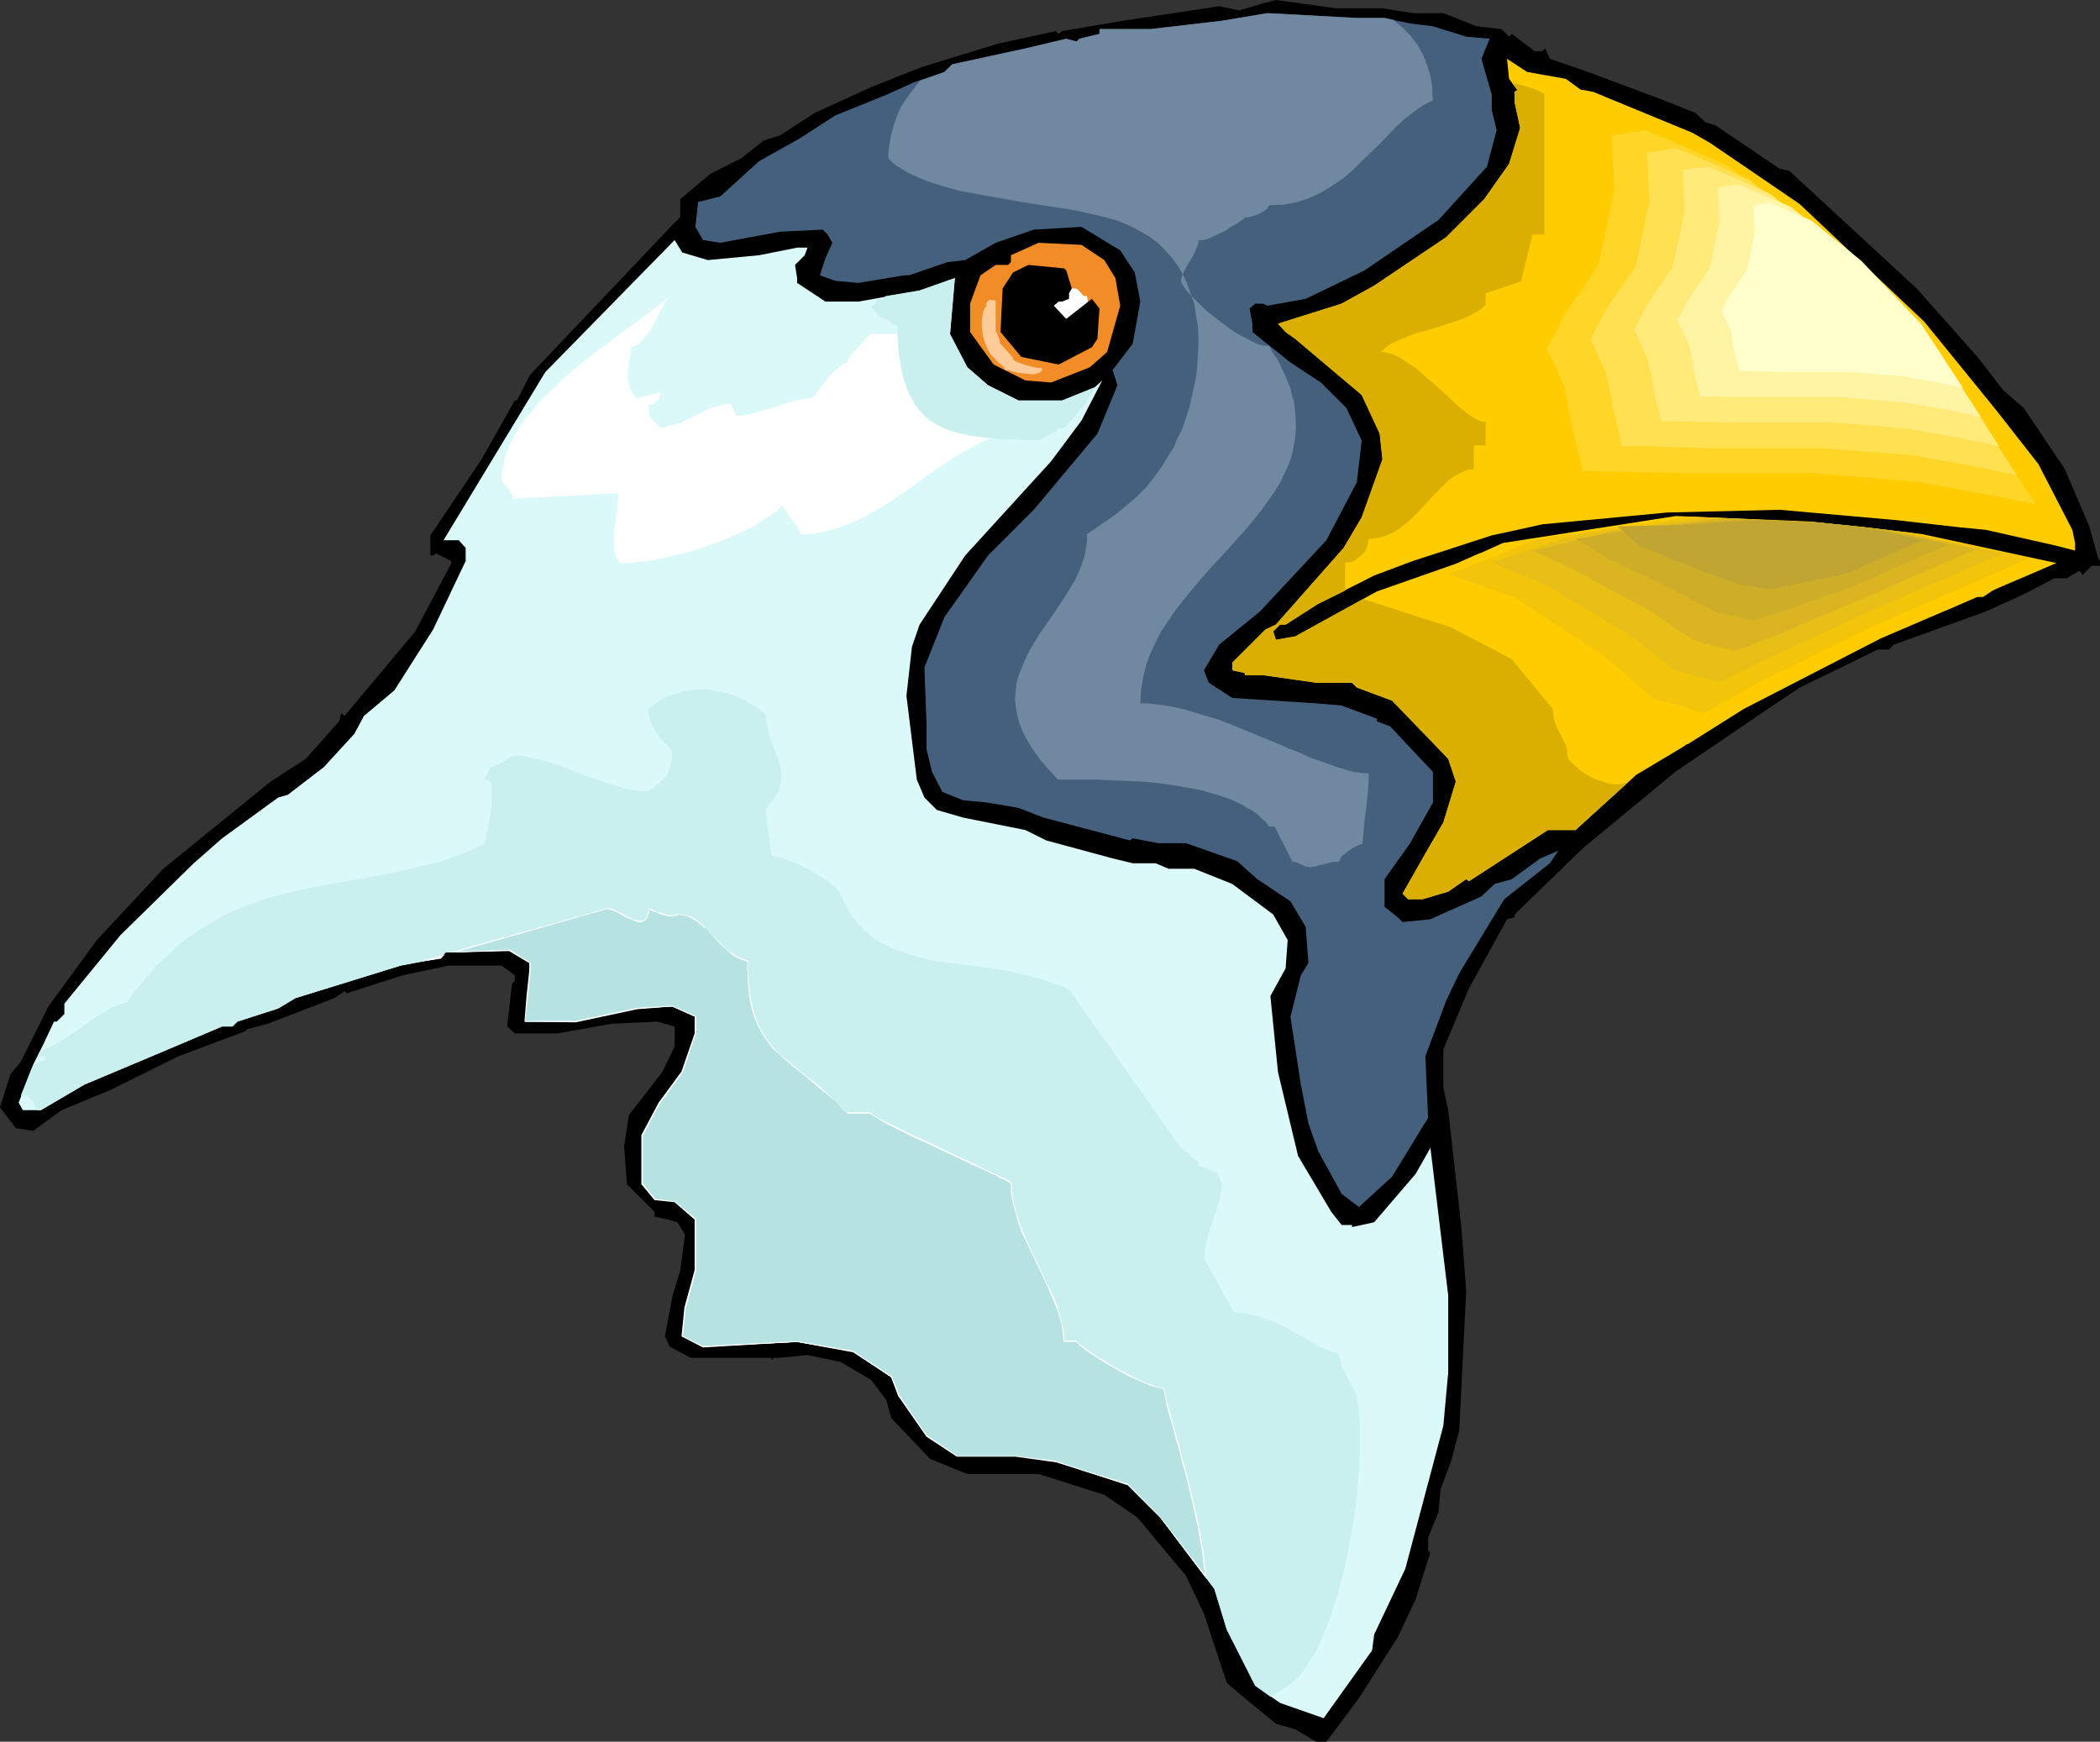<?xml version="1.0" encoding="UTF-8" standalone="no"?>
<svg
   version="1.0"
   width="129.766mm"
   height="107.636mm"
   id="svg29"
   sodipodi:docname="Bird 217.wmf"
   xmlns:inkscape="http://www.inkscape.org/namespaces/inkscape"
   xmlns:sodipodi="http://sodipodi.sourceforge.net/DTD/sodipodi-0.dtd"
   xmlns="http://www.w3.org/2000/svg"
   xmlns:svg="http://www.w3.org/2000/svg">
  <rect width="100%" height="100%" fill="#333333" stroke="none"/>
  <sodipodi:namedview
     id="namedview29"
     pagecolor="#ffffff"
     bordercolor="#000000"
     borderopacity="0.25"
     inkscape:showpageshadow="2"
     inkscape:pageopacity="0.0"
     inkscape:pagecheckerboard="0"
     inkscape:deskcolor="#d1d1d1"
     inkscape:document-units="mm" />
  <defs
     id="defs1">
    <pattern
       id="WMFhbasepattern"
       patternUnits="userSpaceOnUse"
       width="6"
       height="6"
       x="0"
       y="0" />
  </defs>
  <path
     style="fill:#000000;fill-opacity:1;fill-rule:evenodd;stroke:none"
     d="m 322.876,1.939 7.11,1.131 h 7.11 l 7.757,3.07 5.818,0.646 1.778,1.777 0.646,-0.646 5.333,4.039 h 1.778 l 0.646,-0.646 1.131,2.423 8.888,3.07 17.291,6.462 7.757,3.07 2.424,2.262 2.262,0.646 15.029,10.178 2.262,0.485 29.734,27.465 14.221,15.995 5.979,7.755 4.848,4.201 9.534,14.217 5.818,13.571 1.939,7.109 0.485,0.808 v 1.131 h -1.939 l -2.262,2.262 v -0.485 l -0.646,-0.646 -2.909,1.777 h -2.909 l -7.11,3.716 -8.888,4.039 -21.493,7.755 -1.131,1.131 h -2.586 l -18.261,8.886 -8.888,5.978 -20.2,13.733 -21.493,17.772 -15.998,15.51 v 0.646 l -1.778,0.485 -8.888,16.156 -5.979,14.217 v 8.886 l 1.131,5.332 3.07,27.304 1.131,14.864 -1.616,32.635 -1.939,7.27 -2.424,6.462 -0.485,5.332 -2.424,5.978 v 3.07 l 0.485,0.485 -3.394,10.825 -4.202,8.886 -9.05,14.217 -7.595,10.178 h -2.424 l -4.848,-2.908 -4.525,-1.292 -7.272,-5.978 -4.202,-3.554 -5.333,-16.156 -4.202,-8.886 -11.312,-13.571 -7.757,-5.332 -15.352,-4.847 h -16.645 l -8.726,-3.554 -9.05,-9.532 -1.131,-4.201 -3.555,-4.685 -7.11,-4.201 -7.757,-1.616 -6.464,0.646 h -1.293 l -0.646,0.485 v -0.485 h -18.907 l -4.848,-2.585 -1.131,-2.423 1.778,-9.532 1.778,-5.816 1.131,-8.401 -1.778,-2.908 -2.262,-0.646 -3.07,-0.646 v -1.131 l -6.464,-6.462 -0.646,-8.886 1.131,-7.27 7.757,-10.017 2.909,-5.978 v -4.685 l -4.04,-1.131 -10.666,0.485 -12.605,2.262 h -10.019 l -1.778,-1.616 1.131,-10.017 0.646,-0.646 v -1.292 l -3.07,-2.262 h -12.443 l -10.666,2.262 -13.09,4.201 -0.485,-0.485 -2.424,1.616 -15.514,5.978 -4.848,1.292 -0.485,0.485 -15.514,5.816 -15.998,7.917 -11.312,4.685 -6.626,4.847 L 3.717,263.507 0,258.66 l 2.424,-7.755 2.424,-2.908 6.464,-12.925 11.312,-15.51 15.514,-16.641 25.048,-20.357 8.242,-5.332 7.757,-8.724 0.485,-1.939 0.808,0.646 16.483,-19.71 8.403,-15.833 v -0.646 l -3.555,-1.777 -0.646,0.485 h -0.646 v -4.685 l 11.958,-17.772 7.757,-13.733 h 0.485 l 3.07,-5.978 33.29,-35.059 1.778,-1.777 v -4.201 l 7.11,-5.978 7.11,-3.554 5.333,-4.201 3.717,-1.131 8.242,-5.332 13.09,-5.978 11.797,-4.685 17.938,-5.493 13.413,-2.908 0.646,0.646 0.808,-0.646 14.221,-2.423 11.797,-1.777 10.666,-1.616 4.686,0.969 5.494,-1.616 L 297.99,0 312.049,1.939 Z"
     id="path1" />
  <path
     style="fill:#44607c;fill-opacity:1;fill-rule:evenodd;stroke:none"
     d="m 323.361,4.201 5.979,1.292 5.333,0.646 7.757,2.423 5.494,0.485 -1.939,4.685 2.424,8.401 v 3.554 l 1.131,4.685 -2.262,8.563 -11.312,12.44 -17.291,11.794 -13.736,6.624 -8.888,1.616 -1.131,-0.485 h -1.778 l -1.293,1.131 0.646,3.554 v 1.939 l 8.888,7.109 7.11,4.685 5.979,5.978 3.555,7.593 -1.131,9.694 -7.11,13.571 -15.514,16.641 -9.534,7.755 -3.555,5.978 1.131,2.908 5.494,3.554 20.038,1.292 5.494,0.485 8.242,3.07 v 0.646 l 3.07,1.131 10.019,10.663 v 7.109 l -5.333,9.532 -5.979,8.401 v 6.462 l 3.07,2.423 1.131,1.131 6.464,-0.646 11.958,-5.332 3.07,-2.908 4.04,-1.131 6.626,-4.847 4.202,-1.777 -1.939,2.908 -10.666,8.401 -10.504,17.287 -3.07,6.462 -4.848,12.925 0.646,14.379 -8.403,13.733 -7.757,7.109 -4.04,-3.07 -5.494,-10.017 -2.262,-6.462 -1.778,-9.047 -2.424,-15.833 2.424,-9.694 1.778,-2.908 -0.646,-8.401 -3.555,-5.978 -7.757,-5.17 -4.686,-4.201 -11.958,-4.201 h -6.464 l -5.979,-1.131 -0.646,0.485 -20.2,-5.332 -5.818,-2.262 -7.595,-1.292 -5.333,-0.485 -4.848,-1.939 -2.424,-4.685 -1.293,-5.332 v -5.978 l -0.485,-13.086 4.686,-11.794 10.181,-14.379 10.666,-10.663 14.867,-17.772 4.686,-11.309 -1.131,-3.554 4.686,-6.139 1.778,-9.855 -1.293,-6.786 -3.394,-5.17 -9.05,-5.493 -11.15,0.646 -8.888,3.07 -7.11,4.039 -4.202,0.485 -8.888,3.07 h -1.131 l -10.666,1.777 -5.494,-0.485 -3.555,-1.292 1.293,-4.039 1.616,-3.554 -1.131,-1.939 -1.131,-1.131 -10.019,0.485 -13.898,2.585 -4.04,-0.646 -1.778,-3.07 0.646,-5.816 5.171,-1.292 9.05,-8.24 9.534,-5.332 8.242,-5.332 11.958,-4.847 6.464,-2.908 7.11,-2.423 1.778,-1.777 17.13,-3.716 9.534,-2.262 2.424,0.646 0.646,-0.646 4.686,-1.131 V 6.786 h 11.958 l 16.645,-1.939 10.666,-1.777 20.846,1.131 z"
     id="path2" />
  <path
     style="fill:#ffcc00;fill-opacity:1;fill-rule:evenodd;stroke:none"
     d="m 365.7,18.418 3.555,2.585 h 0.485 l 2.424,0.485 23.109,9.532 4.202,2.423 20.846,14.217 29.088,27.465 16.806,20.68 9.858,12.602 7.918,15.348 0.646,3.07 v 1.777 l -4.363,-1.131 -16.483,-3.716 -6.626,-0.646 -14.221,-1.616 -27.31,-2.423 -26.341,0.646 -29.088,2.747 -5.818,1.292 -5.979,1.292 -18.422,5.978 -9.05,3.393 -13.09,6.624 -7.595,4.847 h -1.293 l -1.616,1.616 0.646,1.939 4.525,-0.808 19.069,-10.502 18.422,-6.462 5.494,-2.423 h 0.485 l 12.443,-1.777 2.424,-1.292 30.381,-2.423 8.888,-1.292 23.109,1.292 23.27,2.423 0.646,-0.646 h 0.485 l 1.131,1.292 h 6.626 l 6.464,1.777 5.979,0.646 8.242,1.777 h 0.808 l 0.485,0.646 -2.909,2.262 h -3.07 l -8.242,5.493 h -1.778 l -5.979,2.747 -16.16,5.978 -8.888,3.554 -20.685,11.309 -16.645,11.471 -10.827,6.462 -14.221,12.925 h -6.464 l -18.422,11.956 -0.646,-0.485 -4.202,2.908 -5.979,1.777 h -3.394 l -1.293,-1.292 5.333,-9.371 4.202,-7.27 2.909,-9.532 -1.778,-5.332 -13.09,-13.571 -8.242,-3.07 -1.131,-1.131 h -8.403 l -12.443,-1.777 h -4.202 v -0.485 l -2.909,-0.646 v -1.777 l 7.757,-7.755 2.424,-1.131 15.837,-17.933 4.202,-7.109 4.848,-13.571 -0.646,-5.978 -4.202,-9.047 -15.514,-13.086 -2.262,-1.616 -1.778,-1.939 14.867,-4.685 7.595,-4.201 16.806,-11.309 8.888,-8.886 5.818,-8.24 2.586,-8.401 -1.293,-5.978 v -2.423 l 0.646,-0.485 -1.939,-2.585 -0.485,-4.685 4.686,3.07 z"
     id="path3" />
  <path
     style="fill:#dbf9f9;fill-opacity:1;fill-rule:evenodd;stroke:none"
     d="m 165.317,60.747 11.958,-1.131 8.888,-1.777 h 2.424 l -0.646,1.777 -2.262,2.262 0.485,3.07 v 1.131 l 6.626,4.362 h 7.757 l 14.221,-2.585 8.242,-2.908 -1.131,13.086 4.04,7.755 4.848,4.201 7.11,3.554 h 10.181 l 7.595,-3.07 1.778,-1.616 -4.848,9.371 -7.11,9.532 -20.038,21.972 -10.666,16.156 -1.778,5.17 -1.293,11.471 2.424,19.549 1.778,4.201 2.909,2.908 6.141,1.777 14.544,2.908 4.848,2.423 15.514,4.201 4.686,1.131 h 5.333 l 3.07,1.292 h 5.979 l 8.888,3.554 9.534,7.109 3.394,5.978 -0.485,6.624 -3.555,6.462 1.778,17.772 4.686,19.549 7.757,13.086 2.424,3.07 h 2.424 v 0.485 l 5.171,-1.131 9.696,-11.309 3.394,-5.978 v -0.485 l 4.202,34.897 v 17.933 l -1.131,12.44 -8.888,33.443 -7.272,15.348 -0.485,3.716 -11.312,15.833 -10.181,-3.554 -5.818,-4.039 -6.626,-13.086 -2.909,-9.532 -12.605,-16.641 -7.757,-7.755 -9.373,-2.908 -7.272,-2.423 -9.373,-1.292 h -13.574 l -7.272,-4.685 -6.464,-9.532 -1.778,-4.201 -8.888,-5.978 -13.09,-2.262 -21.978,1.131 -4.848,-2.423 0.646,-6.462 2.424,-8.886 v -11.956 l -4.848,-4.201 -4.686,-0.485 -2.909,-3.554 v -11.471 l 4.04,-7.593 5.333,-7.109 3.07,-9.047 v -3.877 l -5.333,-2.423 -8.242,0.485 -14.382,3.07 h -11.797 l 0.485,-5.978 0.646,-5.978 v -1.777 l -4.848,-2.908 -14.867,0.485 -1.131,1.292 -9.373,1.777 -24.563,7.593 -4.04,2.423 -9.534,3.07 -1.131,1.131 h -2.424 l -17.938,7.593 -14.221,5.978 -10.181,5.978 H 5.333 l -0.97,-1.777 3.394,-8.886 2.424,-4.847 2.424,-5.17 h 0.646 l 1.778,-1.777 v -2.423 l 13.09,-15.995 17.13,-16.802 6.626,-5.816 13.09,-9.532 2.262,-0.646 8.403,-6.462 7.11,-7.755 2.262,-4.201 7.11,-5.978 9.05,-14.217 7.595,-15.995 v -3.07 l -1.616,-1.777 h -3.555 l 23.755,-39.259 30.219,-30.858 1.778,2.908 z"
     id="path4" />
  <path
     style="fill:#f28c26;fill-opacity:1;fill-rule:evenodd;stroke:none"
     d="m 257.913,60.747 2.586,4.201 1.131,6.462 -3.07,10.825 -4.04,3.554 -9.05,3.554 -5.979,-0.485 -7.434,-3.716 -5.494,-7.593 v -6.624 l 2.424,-6.624 3.555,-2.423 h 2.909 l 0.646,-0.646 v -1.616 l 6.464,-2.908 10.019,0.485 z"
     id="path5" />
  <path
     style="fill:#ffffff;fill-opacity:1;fill-rule:evenodd;stroke:none"
     d="m 247.571,68.987 0.485,-0.323 0.485,-0.646 0.323,-0.485 0.323,-0.485 1.293,0.323 h 0.646 l 0.485,0.162 0.162,0.162 0.323,0.323 0.323,0.323 0.162,0.162 v 0.162 l 0.323,0.162 v 0.162 l 0.485,0.162 h 0.485 l 0.162,0.969 v 0.808 l -0.162,0.808 -0.162,0.485 -0.485,0.646 -0.485,0.323 -1.293,0.646 -1.454,0.485 -1.616,0.162 h -1.616 -1.293 l -0.323,-0.646 v -0.646 l 0.323,-1.292 0.323,-1.131 0.162,-0.646 0.162,-0.485 h 0.162 l 0.323,-0.162 0.485,-0.162 z"
     id="path6" />
  <path
     style="fill:#000000;fill-opacity:1;fill-rule:evenodd;stroke:none"
     d="m 249.025,63.171 1.293,4.201 -0.646,1.131 v 1.292 l -1.616,0.646 h -0.808 l -1.131,0.969 2.909,3.07 5.979,-4.685 1.778,2.262 -0.485,7.109 -1.293,1.939 -7.757,4.039 -8.726,-1.777 -4.848,-5.816 0.485,-10.178 2.424,-3.716 3.555,-1.777 8.403,0.808 z"
     id="path7" />
  <path
     style="fill:#dbaf02;fill-opacity:1;fill-rule:evenodd;stroke:none"
     d="m 360.691,21.972 v 32.797 h -2.747 l -2.747,10.986 -8.242,2.747 v 2.747 l -1.131,0.969 -1.293,0.808 -1.454,0.808 -1.454,0.646 -3.394,1.131 -3.555,1.131 -3.555,0.969 -3.394,1.292 -1.454,0.646 -1.454,0.646 -1.293,0.969 -1.131,0.969 h 0.808 l 0.808,0.162 1.616,0.485 1.616,0.808 1.616,1.131 1.778,1.131 1.616,1.454 3.394,2.908 3.394,3.07 1.454,1.454 1.454,1.131 1.454,1.131 1.293,0.808 1.131,0.485 0.646,0.162 h 0.485 v 5.493 h -2.747 v 5.493 l -0.646,0.162 h -0.808 l -1.454,0.646 -1.454,0.808 -1.454,0.969 -1.293,1.292 -1.293,1.292 -1.454,1.454 -1.454,1.616 -2.747,2.908 -1.616,1.454 -1.616,1.292 -1.616,0.969 -1.778,0.808 -1.939,0.485 -0.97,0.162 h -0.97 l -0.162,1.131 -0.323,0.969 -0.485,0.969 -0.808,0.808 -0.808,0.646 -0.808,0.646 -1.131,0.323 h -0.97 v 6.624 l -6.302,3.07 -7.595,4.847 h -1.293 l -1.616,1.616 0.646,1.939 4.525,-0.808 15.837,-8.724 20.523,6.624 14.221,7.432 9.534,11.632 0.162,0.969 v 0.969 l 0.485,1.454 0.485,1.292 0.646,1.131 0.646,1.292 0.646,1.292 0.323,1.454 v 0.808 l 0.162,0.969 1.293,1.292 1.454,1.292 1.616,1.131 1.778,0.969 1.939,0.646 0.97,0.323 0.808,0.162 1.131,0.162 h 0.97 l 0.97,-0.162 1.131,-0.323 -12.282,11.148 h -6.464 l -18.422,11.956 -0.646,-0.485 -4.202,2.908 -5.979,1.777 h -3.394 l -1.293,-1.292 5.333,-9.371 4.202,-7.27 2.909,-9.532 -1.778,-5.332 -13.09,-13.571 -8.242,-3.07 -1.131,-1.131 h -8.403 l -12.443,-1.777 h -4.202 v -0.485 l -2.909,-0.646 v -1.777 l 7.757,-7.755 2.424,-1.131 15.837,-17.933 4.202,-7.109 4.848,-13.571 -0.646,-5.978 -4.202,-9.047 -15.514,-13.086 -2.262,-1.616 -1.778,-1.939 14.867,-4.685 7.595,-4.201 16.806,-11.309 8.888,-8.886 5.818,-8.24 2.586,-8.401 -1.293,-5.978 v -2.423 l 0.646,-0.485 -1.293,-1.616 1.616,0.323 1.778,0.485 0.97,0.323 0.97,0.323 1.131,0.485 z"
     id="path8" />
  <path
     style="fill:#ffcc00;fill-opacity:1;fill-rule:evenodd;stroke:none"
     d="m 368.124,27.465 0.646,14.379 -4.04,19.872 -8.888,13.086 -4.848,8.724 4.848,10.34 2.747,13.571 1.939,8.401 26.664,0.485 h 33.613 l 26.664,2.1 19.23,3.393 12.928,2.908 -21.978,-33.605 -32.158,-34.251 -26.502,-21.165 -21.978,-9.532 z"
     id="path9" />
  <path
     style="fill:#ffd628;fill-opacity:1;fill-rule:evenodd;stroke:none"
     d="m 376.366,31.666 0.323,6.301 0.323,6.462 -1.778,8.724 -1.939,8.724 -3.878,5.816 -4.04,5.816 -1.939,4.039 -2.262,3.877 2.262,4.524 1.939,4.524 2.424,12.117 1.939,7.432 23.755,0.485 h 29.573 l 11.958,0.969 11.797,0.969 8.565,1.454 8.565,1.616 11.474,2.262 -9.858,-14.864 -9.534,-14.864 -14.382,-15.187 -14.221,-15.187 -11.797,-9.371 -11.797,-9.371 -9.696,-4.362 -9.858,-4.201 z"
     id="path10" />
  <path
     style="fill:#ffe051;fill-opacity:1;fill-rule:evenodd;stroke:none"
     d="m 384.608,35.705 0.323,5.493 0.323,5.655 -3.232,15.348 -3.394,5.008 -3.555,5.008 -3.555,6.947 1.778,4.039 1.778,3.877 1.131,5.332 0.485,2.747 0.646,2.585 1.454,6.462 h 5.333 l 5.171,0.162 10.181,0.323 h 26.018 l 20.846,1.616 14.706,2.585 10.019,2.1 -8.403,-12.925 -8.565,-13.086 -24.886,-26.496 -10.342,-8.24 -10.342,-8.24 -8.403,-3.716 -8.565,-3.716 z"
     id="path11" />
  <path
     style="fill:#ffea7a;fill-opacity:1;fill-rule:evenodd;stroke:none"
     d="m 393.011,39.744 0.162,4.847 0.323,4.685 -1.454,6.624 -1.454,6.624 -2.909,4.201 -2.909,4.362 -3.07,5.816 3.07,6.947 0.97,4.362 0.808,4.524 0.323,1.454 0.485,1.292 0.323,1.454 0.323,1.454 17.776,0.323 h 22.139 l 8.888,0.646 8.726,0.808 12.766,2.262 8.565,1.777 -7.11,-11.148 -7.272,-10.986 -10.827,-11.309 -10.666,-11.471 -17.614,-14.056 -7.272,-3.231 -7.11,-3.07 -3.07,0.323 z"
     id="path12" />
  <path
     style="fill:#fff4a3;fill-opacity:1;fill-rule:evenodd;stroke:none"
     d="m 401.252,43.783 0.323,7.917 -1.131,5.493 -1.131,5.493 -2.424,3.554 -2.424,3.554 -2.747,5.008 2.747,5.655 0.808,3.716 0.646,3.877 1.131,4.524 7.434,0.162 h 7.272 18.422 l 14.706,1.292 10.666,1.777 3.555,0.808 3.555,0.808 -5.979,-9.209 -6.141,-9.209 -17.776,-18.903 -14.544,-11.794 -5.979,-2.585 -6.141,-2.585 z"
     id="path13" />
  <path
     style="fill:#ffffcc;fill-opacity:1;fill-rule:evenodd;stroke:none"
     d="m 409.494,47.984 0.323,6.301 -1.778,8.724 -3.878,5.655 -2.101,3.877 2.101,4.524 1.131,5.978 0.97,3.554 11.635,0.323 h 14.706 l 11.797,0.969 8.403,1.454 5.656,1.292 -9.696,-14.864 -14.059,-14.864 -11.635,-9.371 -9.696,-4.201 z"
     id="path14" />
  <path
     style="fill:#ffcc00;fill-opacity:1;fill-rule:evenodd;stroke:none"
     d="m 350.995,126.826 40.4,-6.301 31.512,1.292 25.856,2.908 31.512,6.786 -41.046,17.61 -31.997,16.479 -13.09,8.24 -12.928,-4.039 -12.443,-11.632 -22.462,-15.671 -17.776,-5.493 z"
     id="path15" />
  <path
     style="fill:#f2c40a;fill-opacity:1;fill-rule:evenodd;stroke:none"
     d="m 359.236,125.856 36.037,-5.17 13.898,0.646 13.898,0.646 11.635,1.131 11.474,1.292 27.795,5.978 -18.099,7.917 -18.261,7.917 -27.634,13.571 -5.979,3.393 -5.979,3.393 -5.979,-1.777 -5.818,-1.616 -5.818,-5.008 -5.818,-5.008 -21.008,-13.733 -3.878,-1.292 -3.717,-1.292 -7.595,-2.747 10.504,-4.039 z"
     id="path16" />
  <path
     style="fill:#e8bf16;fill-opacity:1;fill-rule:evenodd;stroke:none"
     d="m 367.64,125.049 15.675,-2.1 15.837,-2.1 12.12,0.646 12.12,0.485 10.019,0.969 10.019,1.131 12.282,2.585 12.12,2.585 -31.674,13.733 -23.27,10.825 -5.656,2.747 -5.494,2.747 -5.333,-1.292 -5.171,-1.454 -5.333,-4.201 -5.333,-4.039 -19.715,-11.794 -6.302,-2.585 -6.302,-2.585 9.696,-3.07 z"
     id="path17" />
  <path
     style="fill:#dbb521;fill-opacity:1;fill-rule:evenodd;stroke:none"
     d="m 375.881,124.241 26.987,-3.231 20.685,0.969 8.726,0.808 8.565,0.969 10.342,2.262 10.342,2.262 -13.413,5.816 -13.574,5.978 -9.373,3.877 -9.373,4.039 -10.342,4.039 -4.525,-0.969 -4.848,-1.292 -4.848,-3.07 -4.848,-3.393 -18.099,-9.855 -5.01,-2.423 -5.171,-2.423 8.888,-2.1 z"
     id="path18" />
  <path
     style="fill:#cead28;fill-opacity:1;fill-rule:evenodd;stroke:none"
     d="m 384.123,123.433 11.312,-1.131 11.312,-0.969 8.565,0.323 8.565,0.323 14.221,1.454 17.13,3.716 -11.15,4.847 -11.312,5.008 -6.949,2.423 -7.11,2.585 -9.373,2.908 -4.04,-0.969 -4.04,-0.808 -4.525,-2.262 -4.525,-2.423 -8.242,-4.039 -8.403,-3.877 -3.717,-2.423 -3.878,-2.262 z"
     id="path19" />
  <path
     style="fill:#c1a532;fill-opacity:1;fill-rule:evenodd;stroke:none"
     d="m 392.526,122.625 18.099,-1.131 13.574,0.485 11.312,1.131 13.574,3.07 -17.776,7.755 -9.858,2.1 -8.242,1.616 -7.11,-1.131 -7.918,-2.908 -15.352,-6.139 -5.01,-4.524 z"
     id="path20" />
  <path
     style="fill:#7089a0;fill-opacity:1;fill-rule:evenodd;stroke:none"
     d="m 214.766,18.903 -1.454,1.939 -1.454,1.939 -1.293,1.939 -0.97,2.1 -0.808,2.262 -0.646,2.423 -0.485,2.585 -0.162,1.454 v 1.454 l 0.97,0.969 0.97,0.808 1.131,0.646 1.293,0.808 2.747,1.292 2.909,1.131 3.232,0.969 3.394,0.969 3.555,0.646 3.555,0.646 3.717,0.646 3.555,0.646 7.272,1.131 3.394,0.485 3.232,0.646 2.909,0.646 2.747,0.646 2.909,0.808 2.747,1.131 2.424,1.292 2.262,1.292 1.939,1.454 1.778,1.777 1.616,1.777 1.454,1.939 1.131,2.1 0.97,2.1 0.808,2.262 0.808,2.262 0.323,2.423 0.485,2.423 0.162,2.585 v 2.423 l -0.162,2.747 -0.162,2.585 -0.323,2.423 -0.485,2.262 -0.97,4.362 -0.646,1.939 -0.646,1.939 -0.646,1.777 -0.97,1.777 -0.646,1.777 -0.97,1.454 -1.778,2.908 -1.939,2.747 -1.939,2.423 -2.101,2.1 -2.101,1.777 -2.101,1.777 -1.939,1.454 -1.939,1.292 -1.778,1.292 -1.778,1.131 v 1.777 l -0.323,1.939 -0.323,1.777 -0.646,1.777 -0.646,1.616 -0.808,1.777 -1.939,3.231 -2.101,3.231 -2.101,3.07 -2.262,3.231 -1.939,3.231 -0.808,1.454 -0.808,1.777 -0.646,1.616 -0.646,1.616 -0.485,1.777 -0.162,1.777 -0.162,1.777 0.162,1.939 0.323,1.777 0.485,1.939 0.808,2.1 1.131,2.1 1.293,2.1 1.616,2.262 1.939,2.262 2.262,2.423 h 5.818 3.07 l 3.394,0.162 3.555,0.162 3.717,0.162 3.555,0.323 3.555,0.485 3.717,0.646 3.394,0.646 3.232,0.969 3.07,0.969 2.747,1.292 1.293,0.808 1.293,0.646 1.131,0.808 0.97,0.969 0.97,0.808 0.808,1.131 h 1.293 l 4.202,8.24 h 0.485 l 0.485,0.162 1.131,0.485 0.97,0.485 h 0.485 l 0.485,0.162 0.646,-0.162 h 0.646 l 0.808,-0.323 0.808,-0.162 1.939,-0.485 0.97,-0.162 h 0.97 l 0.162,-0.323 0.162,-0.323 0.323,-0.646 0.808,-0.646 0.808,-0.646 0.97,-0.646 0.97,-0.485 0.646,-0.323 0.646,-0.162 0.162,-1.616 0.162,-1.939 0.162,-2.1 0.323,-2.1 0.485,-4.362 0.162,-2.262 v -2.1 h -1.131 l -1.131,-0.162 -1.131,-0.162 -1.293,-0.323 -2.747,-0.808 -3.07,-1.131 -3.232,-1.131 -3.232,-1.454 -1.778,-0.646 -1.778,-0.808 -3.555,-1.454 -7.434,-3.07 -3.717,-1.454 -3.878,-1.131 -3.717,-1.131 -3.555,-0.808 -3.555,-0.485 -1.778,-0.162 h -1.616 l 0.162,-3.07 0.485,-2.908 0.646,-2.747 0.97,-2.747 1.293,-2.747 1.293,-2.585 1.616,-2.423 1.778,-2.585 1.778,-2.262 1.939,-2.423 4.04,-4.685 4.202,-4.524 4.04,-4.524 1.939,-2.262 1.939,-2.423 1.616,-2.262 1.616,-2.262 1.454,-2.423 1.131,-2.423 1.131,-2.585 0.646,-2.585 0.485,-2.747 0.162,-2.585 -0.162,-2.908 -0.162,-1.454 -0.162,-1.454 -0.485,-1.454 -0.323,-1.616 -0.646,-1.454 -0.646,-1.616 -0.808,-1.616 -0.808,-1.777 -1.131,-1.616 -0.97,-1.777 h -1.131 l -1.293,-0.323 -1.454,-0.646 -1.454,-0.808 -1.616,-0.808 -1.616,-0.969 -3.232,-2.423 -3.07,-2.423 -1.293,-1.292 -1.293,-1.292 -1.131,-1.131 -0.808,-0.969 -0.808,-1.131 -0.323,-0.808 V 65.271 l 0.162,-0.646 0.485,-1.131 0.646,-1.292 1.454,-2.423 0.646,-1.292 0.485,-1.292 0.162,-0.485 v -0.485 l 0.646,-0.162 h 0.646 l 1.454,-0.485 1.616,-0.808 1.778,-0.808 1.454,-0.969 1.454,-0.808 0.646,-0.485 0.485,-0.323 0.485,-0.323 0.323,-0.323 h 0.646 l 0.808,-0.162 1.778,-0.646 0.808,-0.485 0.808,-0.485 0.323,-0.485 0.323,-0.485 1.778,-0.162 h 1.616 l 1.616,-0.323 1.616,-0.323 1.454,-0.485 1.454,-0.485 2.747,-1.292 2.586,-1.616 2.424,-1.616 2.262,-1.939 2.101,-2.1 4.202,-4.039 3.878,-4.039 2.101,-1.939 2.101,-1.616 2.101,-1.454 2.262,-1.131 -0.162,-1.616 V 20.357 l -0.485,-2.747 -0.808,-2.585 -0.97,-2.423 -1.293,-2.262 -1.616,-2.1 -1.778,-1.777 -2.101,-1.777 -2.101,-0.485 h -6.464 L 296.051,3.07 285.385,4.847 268.74,6.786 H 256.782 V 7.917 l -4.686,1.131 -0.646,0.646 -2.424,-0.646 -9.534,2.262 -17.13,3.716 -1.778,1.777 z"
     id="path21" />
  <path
     style="fill:#ffcc99;fill-opacity:1;fill-rule:evenodd;stroke:none"
     d="m 230.441,71.41 -0.485,0.646 -0.323,0.646 -0.323,1.777 v 1.777 l 0.162,1.777 0.485,1.777 0.646,1.616 0.808,1.454 0.485,0.485 0.646,0.485 v 0.323 l 0.646,0.485 0.646,0.485 0.646,0.646 0.323,0.646 h 0.323 0.323 l 0.485,0.162 0.485,0.162 1.454,0.323 1.454,0.162 1.454,0.162 h 0.808 l 0.485,-0.162 0.485,-0.162 0.485,-0.162 0.323,-0.485 v -0.485 h -0.808 l -0.97,-0.162 -1.939,-0.485 -1.778,-0.646 -0.808,-0.323 -0.485,-0.485 V 83.527 l -3.07,-3.393 v -0.162 -0.323 l -0.323,-0.969 -0.323,-0.808 -0.162,-0.323 h -0.162 v -7.27 l -0.323,-0.162 h -0.485 l -0.646,-0.162 -0.646,0.646 -0.162,0.485 z"
     id="path22" />
  <path
     style="fill:#c9efef;fill-opacity:1;fill-rule:evenodd;stroke:none"
     d="m 9.211,245.735 2.747,-1.292 2.747,-1.616 2.747,-1.777 2.424,-1.777 2.586,-1.777 2.424,-1.454 1.131,-0.646 1.293,-0.485 1.131,-0.485 1.293,-0.323 2.101,-3.07 2.424,-2.747 2.262,-2.747 2.424,-2.262 2.262,-2.1 2.586,-2.1 2.424,-1.616 2.586,-1.616 2.424,-1.454 2.586,-1.292 2.586,-1.131 2.747,-0.969 2.586,-0.969 2.747,-0.808 5.494,-1.292 5.494,-1.131 5.494,-0.969 10.989,-1.939 5.333,-1.292 5.494,-1.292 2.586,-0.969 2.586,-0.969 2.747,-1.131 2.424,-1.131 0.162,-0.485 0.162,-0.485 v -0.969 l 0.323,-0.969 0.323,-1.131 0.162,-1.292 0.485,-2.747 0.162,-2.585 v -1.131 -1.131 l -0.162,-0.808 -0.323,-0.808 -0.485,-0.323 -0.808,-0.162 1.293,-2.747 0.646,-0.162 0.646,-0.323 1.616,-0.808 1.454,-0.969 0.646,-0.323 0.485,-0.162 h 1.939 l 1.778,0.323 2.101,0.485 1.939,0.485 4.04,1.292 4.04,1.616 4.04,1.454 4.04,1.292 1.939,0.646 1.939,0.323 1.939,0.323 h 1.778 l 1.454,-0.969 1.131,-0.969 0.97,-0.969 0.808,-0.808 0.485,-1.131 0.323,-1.292 0.323,-1.616 v -0.969 -0.808 l -1.939,-2.1 -0.97,-1.131 -0.808,-1.131 -0.646,-1.131 -0.646,-1.292 -0.323,-1.454 -0.162,-1.454 1.454,-1.131 1.454,-0.969 1.616,-0.808 1.778,-0.646 1.778,-0.485 1.778,-0.323 1.939,-0.162 h 1.939 l 1.939,0.323 1.939,0.323 1.778,0.485 1.778,0.808 1.778,0.808 1.616,0.969 1.454,0.969 1.454,1.292 v 1.454 l 0.323,1.454 0.323,1.454 0.485,1.292 0.485,1.292 0.485,1.292 0.97,2.747 0.323,1.131 0.162,1.292 v 1.292 l -0.162,1.454 -0.323,1.292 -0.808,1.454 -0.97,1.454 -0.646,0.646 -0.646,0.808 v 1.131 l 0.162,1.454 0.808,5.978 0.162,1.292 0.162,1.131 0.646,0.162 0.808,0.162 0.97,0.162 1.131,0.485 1.131,0.485 1.293,0.485 2.747,1.292 2.586,1.616 1.293,0.646 0.97,0.808 0.97,0.808 0.808,0.808 0.646,0.808 0.323,0.808 0.97,1.939 0.808,1.616 0.97,1.454 1.293,1.454 1.131,1.292 1.293,1.131 1.293,0.969 1.454,0.969 1.454,0.646 1.616,0.808 3.232,1.131 3.394,0.969 3.717,0.808 3.717,0.485 4.04,0.485 7.757,1.131 3.878,0.808 3.878,0.969 3.878,1.292 1.778,0.646 1.778,0.969 26.018,36.836 1.293,0.969 1.293,1.131 0.646,0.485 0.485,0.485 0.323,0.485 v 0.646 h 0.646 l 0.485,0.162 0.97,0.485 1.131,0.485 0.485,0.162 h 0.485 l 1.293,2.747 -0.162,1.939 -0.485,2.1 -0.646,2.1 -1.454,4.362 -0.646,2.262 -0.485,2.423 -0.162,1.292 v 1.292 l 6.787,12.279 1.778,0.162 1.939,0.323 1.778,0.485 1.939,0.485 3.555,1.616 3.394,1.777 3.232,1.777 1.454,0.808 1.293,0.808 1.293,0.485 1.131,0.485 0.97,0.323 0.808,0.162 0.323,1.454 0.323,1.454 0.808,1.454 0.646,1.454 1.454,2.747 0.485,1.292 0.162,0.485 v 0.485 l 0.323,1.454 0.162,1.777 0.162,1.777 v 1.777 2.1 2.1 2.262 l -0.162,2.262 -0.323,4.847 -0.485,5.008 -0.808,5.008 -0.97,5.17 -1.131,5.17 -1.293,4.847 -1.454,4.685 -0.808,2.262 -0.97,2.1 -0.808,2.1 -0.97,1.939 -1.131,1.777 -0.97,1.616 -1.131,1.616 -1.131,1.292 -1.293,1.131 -1.293,0.969 -3.717,2.262 -3.555,-2.585 -6.626,-13.086 -2.909,-9.532 -12.605,-16.641 -7.757,-7.755 -9.373,-2.908 -7.272,-2.423 -9.373,-1.292 h -13.574 l -7.272,-4.685 -6.464,-9.532 -1.778,-4.201 -8.888,-5.978 -13.09,-2.262 -21.978,1.131 -4.848,-2.423 0.646,-6.462 2.424,-8.886 v -11.956 l -4.848,-4.201 -4.686,-0.485 -2.909,-3.554 v -11.471 l 4.04,-7.593 5.333,-7.109 3.07,-9.047 v -3.877 l -5.333,-2.423 -8.242,0.485 -14.382,3.07 h -11.797 l 0.485,-5.978 0.646,-5.978 v -1.777 l -4.848,-2.908 -14.867,0.485 -1.131,1.292 -9.373,1.777 -24.563,7.593 -4.04,2.423 -9.534,3.07 -1.131,1.131 h -2.424 l -17.938,7.593 -14.221,5.978 -10.181,5.978 H 8.726 L 7.757,257.367 7.11,256.56 6.464,255.913 H 5.01 4.848 l 2.586,-6.462 0.646,-0.646 0.808,-0.646 0.808,-0.323 0.808,-0.162 v -0.485 l 0.162,-0.323 v -0.323 -0.162 0.162 l -0.323,0.162 H 9.696 9.373 L 8.888,246.543 Z"
     id="path23" />
  <path
     style="fill:#ffffff;fill-opacity:1;fill-rule:evenodd;stroke:none"
     d="m 155.621,69.956 -1.131,0.808 -1.131,0.969 -2.586,2.1 -2.747,2.1 -3.07,2.1 -3.07,2.423 -3.232,2.423 -3.232,2.423 -3.07,2.747 -3.07,2.747 -2.747,2.747 -2.586,2.908 -1.131,1.616 -2.101,3.07 -0.808,1.454 -0.808,1.616 -0.646,1.616 -0.485,1.616 -0.323,1.616 -0.323,1.616 v 1.616 l 0.97,1.131 0.808,0.969 0.646,0.969 0.162,0.485 v 0.485 l 24.725,-1.292 -0.162,1.939 -0.162,2.1 -0.485,2.1 -0.162,2.1 -0.162,1.939 v 2.1 l 0.323,2.1 0.323,0.969 0.485,0.969 h 2.424 l 2.424,-0.162 2.586,-0.323 2.747,-0.646 2.747,-0.646 2.747,-0.646 2.747,-0.808 2.747,-0.969 2.747,-0.969 2.424,-1.131 2.586,-1.131 2.262,-1.131 2.101,-1.131 1.939,-1.292 1.616,-1.292 1.454,-1.292 v 0.323 l 0.162,0.323 0.485,0.808 0.646,0.969 1.616,2.1 0.485,0.808 0.485,0.969 0.162,0.323 v 0.323 l 1.778,-0.162 1.939,-0.162 1.616,-0.323 1.778,-0.485 1.778,-0.485 1.616,-0.646 3.394,-1.454 3.232,-1.777 3.394,-1.939 3.07,-2.1 3.07,-2.1 3.07,-2.262 3.07,-2.1 2.747,-1.939 2.909,-1.777 2.747,-1.454 1.454,-0.646 1.293,-0.485 1.293,-0.485 1.293,-0.323 1.293,-0.162 h 1.293 l -2.101,-0.162 -2.262,-0.323 -2.424,-0.485 -2.586,-0.485 -5.171,-0.969 -2.262,-0.323 -2.101,-0.162 -1.454,-1.292 v -0.485 l -0.323,-0.485 -0.485,-1.131 -0.97,-0.969 -0.97,-1.131 v -0.808 l -0.162,-0.969 -0.485,-1.616 -0.485,-1.454 -0.162,-0.969 v -0.808 -0.646 l 0.162,-0.969 0.485,-1.939 0.485,-1.939 0.162,-0.808 v -0.646 l -1.293,-1.454 h -8.242 l -0.646,0.646 -0.808,0.808 -1.778,1.939 -0.97,1.131 -0.646,0.969 -0.485,0.808 -0.162,0.323 v 0.323 h -0.485 l -0.646,0.323 -0.485,0.323 -0.646,0.485 -1.131,1.131 -1.293,1.292 -0.485,0.808 -0.646,0.646 -0.485,0.646 -0.485,0.646 -0.323,0.646 -0.485,0.485 -0.323,0.323 -0.323,0.323 -0.97,0.162 -1.131,0.162 -2.101,0.323 -2.262,0.808 -2.424,0.808 -4.525,1.292 -2.262,0.485 -0.97,0.162 h -1.131 l -1.293,-2.747 h -1.131 l -0.97,0.162 -2.101,0.646 -1.939,0.808 -2.101,1.131 -2.101,0.969 -2.101,0.969 -1.939,0.485 -1.131,0.162 -0.97,0.162 -2.747,-2.747 v -1.454 -1.292 l 0.646,-0.162 0.323,-0.162 0.97,-0.485 0.323,-0.485 0.162,-0.485 0.323,-0.323 v -0.485 h -0.646 l -0.646,0.162 -2.909,0.808 -0.646,0.162 h -0.646 l -0.646,-0.646 -0.646,-0.808 -0.323,-0.808 -0.323,-0.808 -0.162,-1.454 v -1.616 l 0.323,-3.07 0.323,-1.454 0.162,-1.616 h 0.485 l 0.485,-0.162 0.485,-0.323 0.485,-0.323 1.131,-1.131 0.97,-1.292 0.97,-1.777 1.131,-1.777 z"
     id="path24" />
  <path
     style="fill:#ffffff;fill-opacity:1;fill-rule:evenodd;stroke:none"
     d="m 155.944,69.471 -1.454,1.292 -1.293,0.969 -2.424,1.939 -2.909,2.1 -2.909,2.1 -3.232,2.423 -3.232,2.423 -3.07,2.423 -3.232,2.747 v 0 l -2.909,2.747 -2.909,2.908 v 0 l -2.586,2.908 -1.131,1.454 -2.101,3.07 -0.808,1.616 -0.808,1.616 -0.646,1.454 -0.485,1.616 v 0.162 l -0.323,1.616 -0.323,1.616 v 1.777 l 1.131,0.969 h -0.162 l 0.808,0.969 0.646,1.131 v -0.162 l 0.162,0.485 0.162,0.646 24.725,-1.292 -0.162,-0.162 -0.162,1.939 -0.162,2.1 -0.323,2.1 -0.323,2.1 -0.162,1.939 v 2.1 l 0.323,2.1 0.485,1.131 0.485,0.969 h 2.424 l 2.424,-0.323 2.586,-0.323 2.747,-0.485 2.747,-0.646 2.747,-0.646 v 0 l 2.747,-0.808 2.747,-0.969 2.747,-0.969 2.586,-1.131 2.424,-1.131 2.262,-1.131 2.101,-1.292 1.939,-1.292 1.778,-1.131 v -0.162 l 1.293,-1.292 h -0.162 l 0.162,0.323 v 0.323 l 0.485,0.808 0.646,0.969 1.616,2.1 0.646,0.969 0.323,0.808 0.162,0.323 v 0 l 0.162,0.323 h 1.778 l 1.939,-0.162 1.616,-0.323 h 0.162 l 1.616,-0.485 1.778,-0.485 1.778,-0.646 3.394,-1.454 3.232,-1.777 3.232,-1.939 3.07,-2.1 3.232,-2.262 2.909,-2.1 3.07,-2.1 2.909,-1.939 2.909,-1.777 2.747,-1.454 1.293,-0.646 1.293,-0.485 1.454,-0.485 h -0.162 l 1.293,-0.323 1.293,-0.162 1.293,-0.162 v -0.162 l -2.101,-0.162 -2.262,-0.323 -2.424,-0.485 -2.586,-0.485 -5.171,-0.969 -2.262,-0.323 -2.101,-0.162 v 0.162 l -1.454,-1.292 h 0.162 l -0.162,-0.485 -0.162,-0.646 -0.646,-0.969 -0.808,-1.131 v 0 l -1.131,-0.969 h 0.162 l -0.162,-0.808 v -0.969 0 l -0.485,-1.616 -0.485,-1.616 v 0.162 l -0.162,-0.969 v -0.808 -0.646 l 0.162,-0.969 v 0.162 l 0.485,-1.939 v -0.162 l 0.485,-1.939 v -0.808 l 0.162,-0.808 -1.454,-1.292 h -8.403 l -0.646,0.646 -0.808,0.808 -1.778,1.939 v 0 l -0.808,0.969 -0.808,0.969 -0.485,0.808 v 0.323 l -0.162,0.485 0.162,-0.162 h -0.485 l -0.646,0.323 -0.646,0.323 -0.485,0.485 v 0 l -1.293,1.131 v 0 l -1.293,1.454 -0.485,0.646 -0.485,0.808 -0.485,0.646 -0.646,0.646 -0.323,0.646 -0.485,0.485 -0.323,0.323 -0.162,0.323 v 0 h -0.97 l -1.131,0.162 -2.101,0.485 h -0.162 l -2.262,0.646 -2.262,0.808 -4.525,1.292 v 0 l -2.262,0.485 -0.97,0.162 h -1.131 l 0.162,0.162 -1.454,-2.908 h -1.131 l -0.97,0.323 v 0 l -2.101,0.485 -2.101,0.969 -1.939,0.969 -2.101,0.969 -2.101,0.969 -2.101,0.485 h 0.162 l -1.131,0.323 h -0.97 v 0 l -2.586,-2.585 v 0 -2.747 l -0.162,0.162 0.646,-0.162 0.485,-0.162 0.808,-0.646 0.485,-0.323 0.162,-0.485 0.162,-0.485 0.162,-0.646 h -0.808 l -0.646,0.162 v 0 l -2.909,0.808 v 0 l -0.646,0.162 -0.646,0.162 v 0 l -0.646,-0.808 v 0 l -0.485,-0.646 -0.323,-0.808 -0.323,-0.808 v 0 l -0.323,-1.454 v -1.616 l 0.485,-3.07 0.323,-1.454 v -1.616 0.162 h 0.485 l 0.485,-0.162 0.646,-0.323 0.485,-0.485 v 0 l 0.97,-0.969 v 0 l 1.131,-1.454 0.97,-1.616 0.97,-1.939 2.424,-4.524 -0.485,0.323 -2.101,4.039 -0.97,1.939 -1.131,1.616 -0.97,1.454 v 0 l -0.97,0.969 v 0 l -0.485,0.485 -0.485,0.162 -0.646,0.162 h 0.162 l -0.646,0.162 -0.162,1.616 -0.162,1.454 -0.485,3.07 v 1.616 l 0.162,1.616 0.323,0.808 0.485,0.646 0.485,0.808 v 0 l 0.808,0.808 h 0.646 l 0.646,-0.162 v 0 l 3.07,-0.808 h -0.162 l 0.646,-0.162 0.646,-0.162 h -0.162 v 0.485 -0.162 l -0.162,0.485 -0.323,0.485 -0.323,0.323 v 0 l -0.808,0.485 -0.485,0.323 h 0.162 -0.646 v 3.07 l 2.747,2.747 0.97,-0.162 1.131,-0.162 v 0 l 2.101,-0.646 1.939,-0.808 2.101,-0.969 2.101,-1.131 2.101,-0.808 1.939,-0.646 v 0 l 0.97,-0.162 h 1.131 l -0.162,-0.162 1.454,2.908 h 1.131 l 0.97,-0.162 2.262,-0.485 v 0 l 4.686,-1.454 2.262,-0.646 2.262,-0.808 v 0 l 2.101,-0.485 h 1.131 l 1.131,-0.162 0.323,-0.323 0.323,-0.323 0.485,-0.646 0.323,-0.485 0.485,-0.808 0.485,-0.646 0.485,-0.646 0.646,-0.646 1.293,-1.454 h -0.162 l 1.293,-1.131 v 0 l 0.485,-0.323 0.646,-0.323 0.485,-0.323 v 0 l 0.485,-0.162 0.162,-0.323 v 0 l 0.162,-0.323 0.485,-0.808 0.646,-0.969 0.808,-0.969 v 0 l 1.778,-1.939 0.808,-0.808 0.646,-0.646 v 0 h 8.242 -0.162 l 1.454,1.292 h -0.162 v 0.646 l -0.162,0.808 -0.485,1.939 v 0 l -0.485,1.939 v 0 l -0.162,0.969 v 0.646 0.808 l 0.162,0.969 v 0 l 0.485,1.616 0.485,1.454 v 0 l 0.162,0.969 v 0.969 l 1.131,0.969 v 0 l 0.808,1.131 0.646,0.969 0.162,0.485 v 0 0.646 l 1.454,1.292 2.262,0.162 2.262,0.323 5.171,0.969 2.586,0.485 2.424,0.485 2.262,0.323 h 2.101 v -0.162 h -1.293 l -1.293,0.162 -1.293,0.323 v 0 l -1.454,0.485 -1.293,0.485 -1.293,0.646 -2.747,1.454 -2.909,1.777 -2.909,1.939 -2.909,2.1 -3.07,2.262 -3.07,2.1 -3.232,2.1 -3.232,2.1 -3.232,1.616 -3.394,1.454 -1.778,0.646 -1.616,0.485 -1.778,0.485 v 0 l -1.616,0.323 -1.939,0.162 -1.778,0.162 0.162,0.162 v -0.485 l -0.162,-0.323 -0.485,-0.808 -0.646,-0.969 -1.454,-2.1 -0.646,-0.808 -0.485,-0.969 -0.162,-0.323 v 0.162 l -0.162,-0.646 -1.454,1.454 v 0 l -1.778,1.292 -1.939,1.292 -2.101,1.131 -2.262,1.131 -2.424,1.292 -2.586,0.969 -2.586,1.131 -2.747,0.808 -2.747,0.808 v 0 l -2.747,0.808 -2.747,0.646 -2.747,0.485 -2.586,0.323 -2.424,0.162 -2.424,0.162 h 0.162 l -0.485,-0.969 -0.323,-1.131 v 0.162 l -0.485,-2.1 v -2.1 l 0.323,-1.939 0.162,-2.1 0.323,-2.1 0.323,-2.1 0.162,-2.1 -24.886,1.454 h 0.162 v -0.485 l -0.162,-0.485 -0.646,-1.131 -0.808,-0.969 h -0.162 l -0.97,-0.969 h 0.162 v -1.616 l 0.162,-1.616 0.485,-1.616 v 0 l 0.485,-1.616 0.646,-1.616 0.808,-1.616 0.808,-1.454 2.101,-3.07 1.131,-1.454 2.424,-2.908 v 0 l 2.909,-2.908 2.909,-2.747 v 0.162 l 3.07,-2.747 3.232,-2.423 3.232,-2.423 3.07,-2.423 3.07,-2.262 2.747,-2.1 2.586,-1.939 1.131,-0.969 1.131,-0.808 -0.162,-0.323 z"
     id="path25" />
  <path
     style="fill:#b7e2e2;fill-opacity:1;fill-rule:evenodd;stroke:none"
     d="m 98.576,224.571 4.848,-1.454 -0.485,0.646 z m 43.309,-12.279 h 0.485 l 0.646,0.162 1.454,0.808 0.808,0.323 0.808,0.485 1.616,0.646 0.808,0.323 0.646,0.162 h 0.646 l 0.646,-0.162 0.323,-0.323 0.323,-0.485 0.323,-0.969 v -0.969 h 0.162 0.162 l 0.323,0.162 0.323,0.162 0.808,0.323 1.131,0.485 1.131,0.323 1.131,0.162 h 0.97 l 0.323,-0.162 0.323,-0.162 h 1.293 l 1.131,0.323 1.131,0.485 0.97,0.646 0.97,0.808 0.97,0.808 1.778,1.777 1.778,1.939 1.939,1.777 0.97,0.808 1.131,0.646 1.131,0.485 1.293,0.323 v 1.939 1.939 l 0.162,1.777 0.162,1.616 0.162,1.454 0.323,1.454 0.323,1.292 0.323,1.292 0.808,2.262 1.131,1.939 1.293,1.777 1.293,1.616 1.616,1.616 1.616,1.454 1.939,1.616 2.101,1.777 2.262,1.777 2.424,2.1 2.586,2.262 1.293,1.292 1.454,1.292 h 5.494 v 0.162 l 0.323,0.323 0.323,0.323 0.646,0.323 0.646,0.323 0.97,0.485 0.97,0.485 0.97,0.485 1.131,0.646 1.293,0.646 2.747,1.292 2.909,1.292 2.909,1.454 5.979,2.747 2.747,1.292 2.424,1.131 1.131,0.646 1.131,0.485 0.808,0.485 0.808,0.323 0.808,0.323 0.485,0.323 0.323,0.162 0.162,0.323 0.162,2.262 0.323,2.423 0.646,2.262 0.808,2.423 0.97,2.423 0.97,2.423 2.424,4.685 2.262,4.685 0.97,2.423 0.97,2.262 0.808,2.262 0.646,2.1 0.323,2.1 0.162,2.1 h 1.293 1.454 l 0.646,0.646 0.808,0.646 1.131,0.808 1.131,0.808 1.293,0.969 1.454,0.808 3.232,1.939 3.232,1.616 1.616,0.808 1.454,0.646 1.293,0.485 1.293,0.485 0.97,0.162 0.97,0.162 0.323,1.939 0.485,1.939 0.646,2.262 0.646,2.423 0.646,2.423 0.808,2.747 0.646,2.747 0.808,2.747 1.454,5.978 1.454,6.301 1.131,6.301 0.808,6.462 -10.666,-14.056 -7.757,-7.755 -9.373,-2.908 -7.272,-2.423 -9.373,-1.292 h -13.574 l -7.272,-4.685 -6.464,-9.532 -1.778,-4.201 -8.888,-5.978 -13.09,-2.262 -21.978,1.131 -4.848,-2.423 0.646,-6.462 2.424,-8.886 v -11.956 l -4.848,-4.201 -4.686,-0.485 -2.909,-3.554 v -11.471 l 4.04,-7.593 5.333,-7.109 3.07,-9.047 v -3.877 l -5.333,-2.423 -8.242,0.485 -14.382,3.07 h -11.797 l 0.485,-5.978 0.646,-5.978 v -1.777 l -4.848,-2.908 -12.928,0.485 z"
     id="path26" />
  <path
     style="fill:#ffffff;fill-opacity:1;fill-rule:evenodd;stroke:none"
     d="m 98.576,224.409 v 0.162 l 5.01,-1.292 -0.162,-0.162 -0.485,0.485 v 0 l -4.363,0.808 v 0.162 l 4.363,-0.646 0.97,-0.969 -5.494,1.454 0.162,0.162 z"
     id="path27" />
  <path
     style="fill:#ffffff;fill-opacity:1;fill-rule:evenodd;stroke:none"
     d="m 141.885,212.292 v 0 l 0.485,0.162 v 0 l 0.646,0.162 1.454,0.646 0.808,0.485 0.808,0.485 1.616,0.646 0.646,0.323 0.808,0.162 h 0.646 l 0.646,-0.162 0.485,-0.485 0.323,-0.485 0.323,-0.969 v -0.969 h -0.162 0.162 -0.162 l 0.323,0.162 0.162,0.162 0.485,0.162 0.808,0.323 1.131,0.485 1.131,0.323 v 0 l 1.131,0.162 0.97,-0.162 h 0.485 l 0.323,-0.323 h -0.162 l 1.293,0.162 h -0.162 l 1.293,0.323 0.97,0.485 1.131,0.646 0.97,0.808 0.97,0.808 v -0.162 l 3.555,3.877 1.939,1.777 v 0 l 0.97,0.808 1.131,0.646 1.131,0.485 1.131,0.323 v -0.162 1.939 l 0.162,1.939 v 1.777 l 0.162,1.616 0.162,1.454 0.323,1.454 0.323,1.292 v 0 l 0.323,1.292 0.97,2.262 0.97,1.939 1.293,1.939 1.293,1.616 v 0 l 1.616,1.454 1.778,1.616 v 0 l 1.939,1.616 2.101,1.616 2.262,1.939 2.424,2.1 v -0.162 l 2.586,2.262 1.293,1.292 1.454,1.454 h 5.494 -0.162 v 0.162 l 0.485,0.162 0.323,0.323 0.646,0.323 0.646,0.485 0.97,0.485 0.808,0.485 3.555,1.777 2.586,1.292 2.909,1.292 3.07,1.454 5.818,2.747 2.747,1.292 2.586,1.131 1.131,0.646 0.97,0.323 0.97,0.646 0.808,0.323 0.646,0.323 0.485,0.323 0.485,0.162 v 0 l 0.162,0.162 v 0 2.262 l 0.485,2.423 v 0 l 0.646,2.423 0.646,2.262 0.97,2.585 1.131,2.262 4.525,9.532 0.97,2.262 0.97,2.262 0.808,2.262 0.646,2.262 v -0.162 l 0.323,2.1 0.162,2.262 h 2.909 v 0 l 0.646,0.485 v 0.162 l 0.808,0.646 0.97,0.808 1.293,0.808 1.293,0.808 1.454,0.969 3.07,1.777 3.232,1.777 1.616,0.646 1.454,0.646 1.454,0.646 1.131,0.323 1.131,0.323 0.97,0.162 -0.162,-0.162 0.485,1.939 0.323,1.939 v 0.162 l 0.646,2.262 0.646,2.262 v 0 l 0.646,2.423 v 0.162 l 0.808,2.585 v 0 l 0.646,2.747 v 0 l 0.808,2.908 v -0.162 l 1.454,5.978 1.454,6.301 1.131,6.301 0.808,6.462 0.323,-0.162 -10.666,-13.894 v 0 l -7.757,-7.917 -9.534,-2.908 -7.272,-2.423 -9.373,-1.131 h -13.574 v 0 l -7.11,-4.847 v 0.162 l -6.464,-9.532 -1.778,-4.362 -9.05,-5.978 -13.09,-2.262 -21.978,1.131 v 0 l -4.848,-2.423 0.162,0.162 0.646,-6.462 v 0 l 2.424,-8.886 v -12.117 l -4.848,-4.039 -4.848,-0.646 h 0.162 l -2.909,-3.554 v 0.162 -11.471 0.162 l 4.04,-7.593 5.333,-7.27 3.07,-9.047 v -4.039 l -5.494,-2.423 -8.242,0.485 -14.382,3.07 h -11.797 v 0.162 l 0.646,-5.978 0.646,-5.978 v -1.777 l -4.848,-3.07 -13.09,0.485 0.162,0.162 35.714,-10.178 v -0.162 l -36.845,10.34 13.898,-0.323 v 0 l 4.848,2.908 -0.162,-0.162 v 1.777 l -0.646,5.978 -0.485,5.978 11.958,0.162 14.382,-3.07 8.242,-0.646 h -0.162 l 5.494,2.423 h -0.162 v 3.877 0 l -3.07,8.886 -5.333,7.27 -4.04,7.593 v 11.471 l 3.07,3.716 4.686,0.485 v 0 l 4.848,4.201 -0.162,-0.162 v 11.956 -0.162 l -2.424,8.886 v 0.162 l -0.646,6.462 5.01,2.585 21.978,-1.292 13.09,2.423 v 0 l 8.888,5.816 v 0 l 1.616,4.362 6.626,9.532 7.11,4.685 h 13.736 l 9.373,1.292 v 0 l 7.272,2.262 9.373,3.07 V 346.711 l 7.757,7.755 v 0 l 10.827,14.379 -0.808,-6.786 -1.131,-6.301 -1.454,-6.301 -1.454,-5.978 v 0 l -0.808,-2.747 v 0 l -0.646,-2.747 v -0.162 l -0.808,-2.585 v 0 l -0.646,-2.423 v 0 l -0.646,-2.423 -0.646,-2.262 v 0 l -0.485,-1.939 -0.485,-2.1 h -0.97 0.162 l -1.131,-0.323 -1.293,-0.485 -1.293,-0.485 -1.454,-0.646 -1.616,-0.808 -3.232,-1.616 -3.07,-1.939 -1.454,-0.808 -1.454,-0.969 -1.131,-0.808 -0.97,-0.808 -0.97,-0.646 v 0 l -0.646,-0.646 h -2.747 v 0.162 -2.1 l -0.485,-2.1 v 0 l -0.646,-2.262 -0.646,-2.262 -0.97,-2.262 -1.131,-2.262 -4.525,-9.532 -0.97,-2.262 -0.97,-2.423 -0.808,-2.423 -0.646,-2.423 v 0.162 l -0.323,-2.423 -0.162,-2.423 -0.162,-0.162 -0.485,-0.323 -0.485,-0.323 -0.646,-0.323 -0.808,-0.323 -0.97,-0.485 -0.97,-0.485 -1.131,-0.485 -2.586,-1.292 -2.747,-1.292 -5.818,-2.747 -3.07,-1.454 -2.909,-1.292 -2.586,-1.292 -3.555,-1.777 -0.97,-0.485 -0.808,-0.323 -0.808,-0.485 -0.485,-0.323 -0.485,-0.323 -0.162,-0.162 v 0 l -0.162,-0.323 h -5.494 v 0.162 l -1.293,-1.292 -1.454,-1.292 -2.424,-2.423 v 0 l -2.424,-2.1 -2.262,-1.777 -2.101,-1.616 -1.939,-1.616 v 0 l -1.778,-1.454 -1.616,-1.616 h 0.162 l -1.454,-1.616 -1.131,-1.777 -1.131,-2.1 -0.808,-2.1 -0.323,-1.292 v 0 l -0.323,-1.292 -0.323,-1.454 -0.162,-1.454 -0.162,-1.616 -0.162,-1.777 -0.162,-1.939 v -1.939 l -1.131,-0.485 -1.293,-0.485 -0.97,-0.646 -1.131,-0.646 v 0 l -1.778,-1.777 -3.717,-3.716 v -0.162 l -0.97,-0.808 -0.97,-0.808 -0.97,-0.646 -1.131,-0.323 -1.131,-0.323 v 0 l -1.293,-0.162 -0.323,0.162 -0.323,0.162 v 0 h -0.97 l -1.131,-0.162 h 0.162 l -1.131,-0.323 -1.131,-0.323 -0.97,-0.485 -0.323,-0.162 h -0.323 l -0.162,-0.162 h -0.162 l -0.162,1.131 v 0 l -0.162,0.808 -0.323,0.646 v -0.162 l -0.485,0.485 h 0.162 -0.646 -0.646 0.162 l -0.808,-0.162 -0.808,-0.162 -1.454,-0.808 -0.808,-0.485 -0.808,-0.323 -1.454,-0.808 -0.808,-0.162 h -0.485 z"
     id="path28" />
  <path
     style="fill:#c9efef;fill-opacity:1;fill-rule:evenodd;stroke:none"
     d="m 206.848,69.148 -0.323,0.323 -0.162,0.162 -0.162,0.323 h -0.646 -0.808 v 0.485 l -0.323,0.485 -0.485,0.323 -0.485,0.162 0.646,1.131 0.646,0.808 0.808,0.646 0.485,0.162 0.485,0.162 1.293,0.646 0.97,0.808 0.485,0.162 0.323,0.162 v 2.262 l 0.162,2.262 0.162,1.939 0.323,1.939 0.323,1.777 0.323,1.616 0.485,1.616 0.485,1.454 0.646,1.292 0.646,1.131 0.646,1.292 0.808,0.969 0.808,0.969 1.939,1.616 0.97,0.646 1.131,0.646 1.293,0.646 2.424,0.808 2.747,0.646 2.909,0.485 3.232,0.323 3.394,0.162 3.717,0.162 h 3.878 l 0.323,-0.323 0.646,-0.323 0.646,-0.323 1.293,-0.808 0.646,-0.323 0.323,-0.323 0.162,-0.323 h 0.646 0.808 l 1.293,-1.454 1.293,-1.292 0.97,-1.292 0.97,-1.131 0.808,-1.131 0.646,-1.131 0.646,-0.969 0.485,-1.131 -7.595,3.07 h -10.181 l -7.11,-3.554 -4.848,-4.201 -4.04,-7.755 1.131,-13.086 -8.242,2.908 z"
     id="path29" />
</svg>
